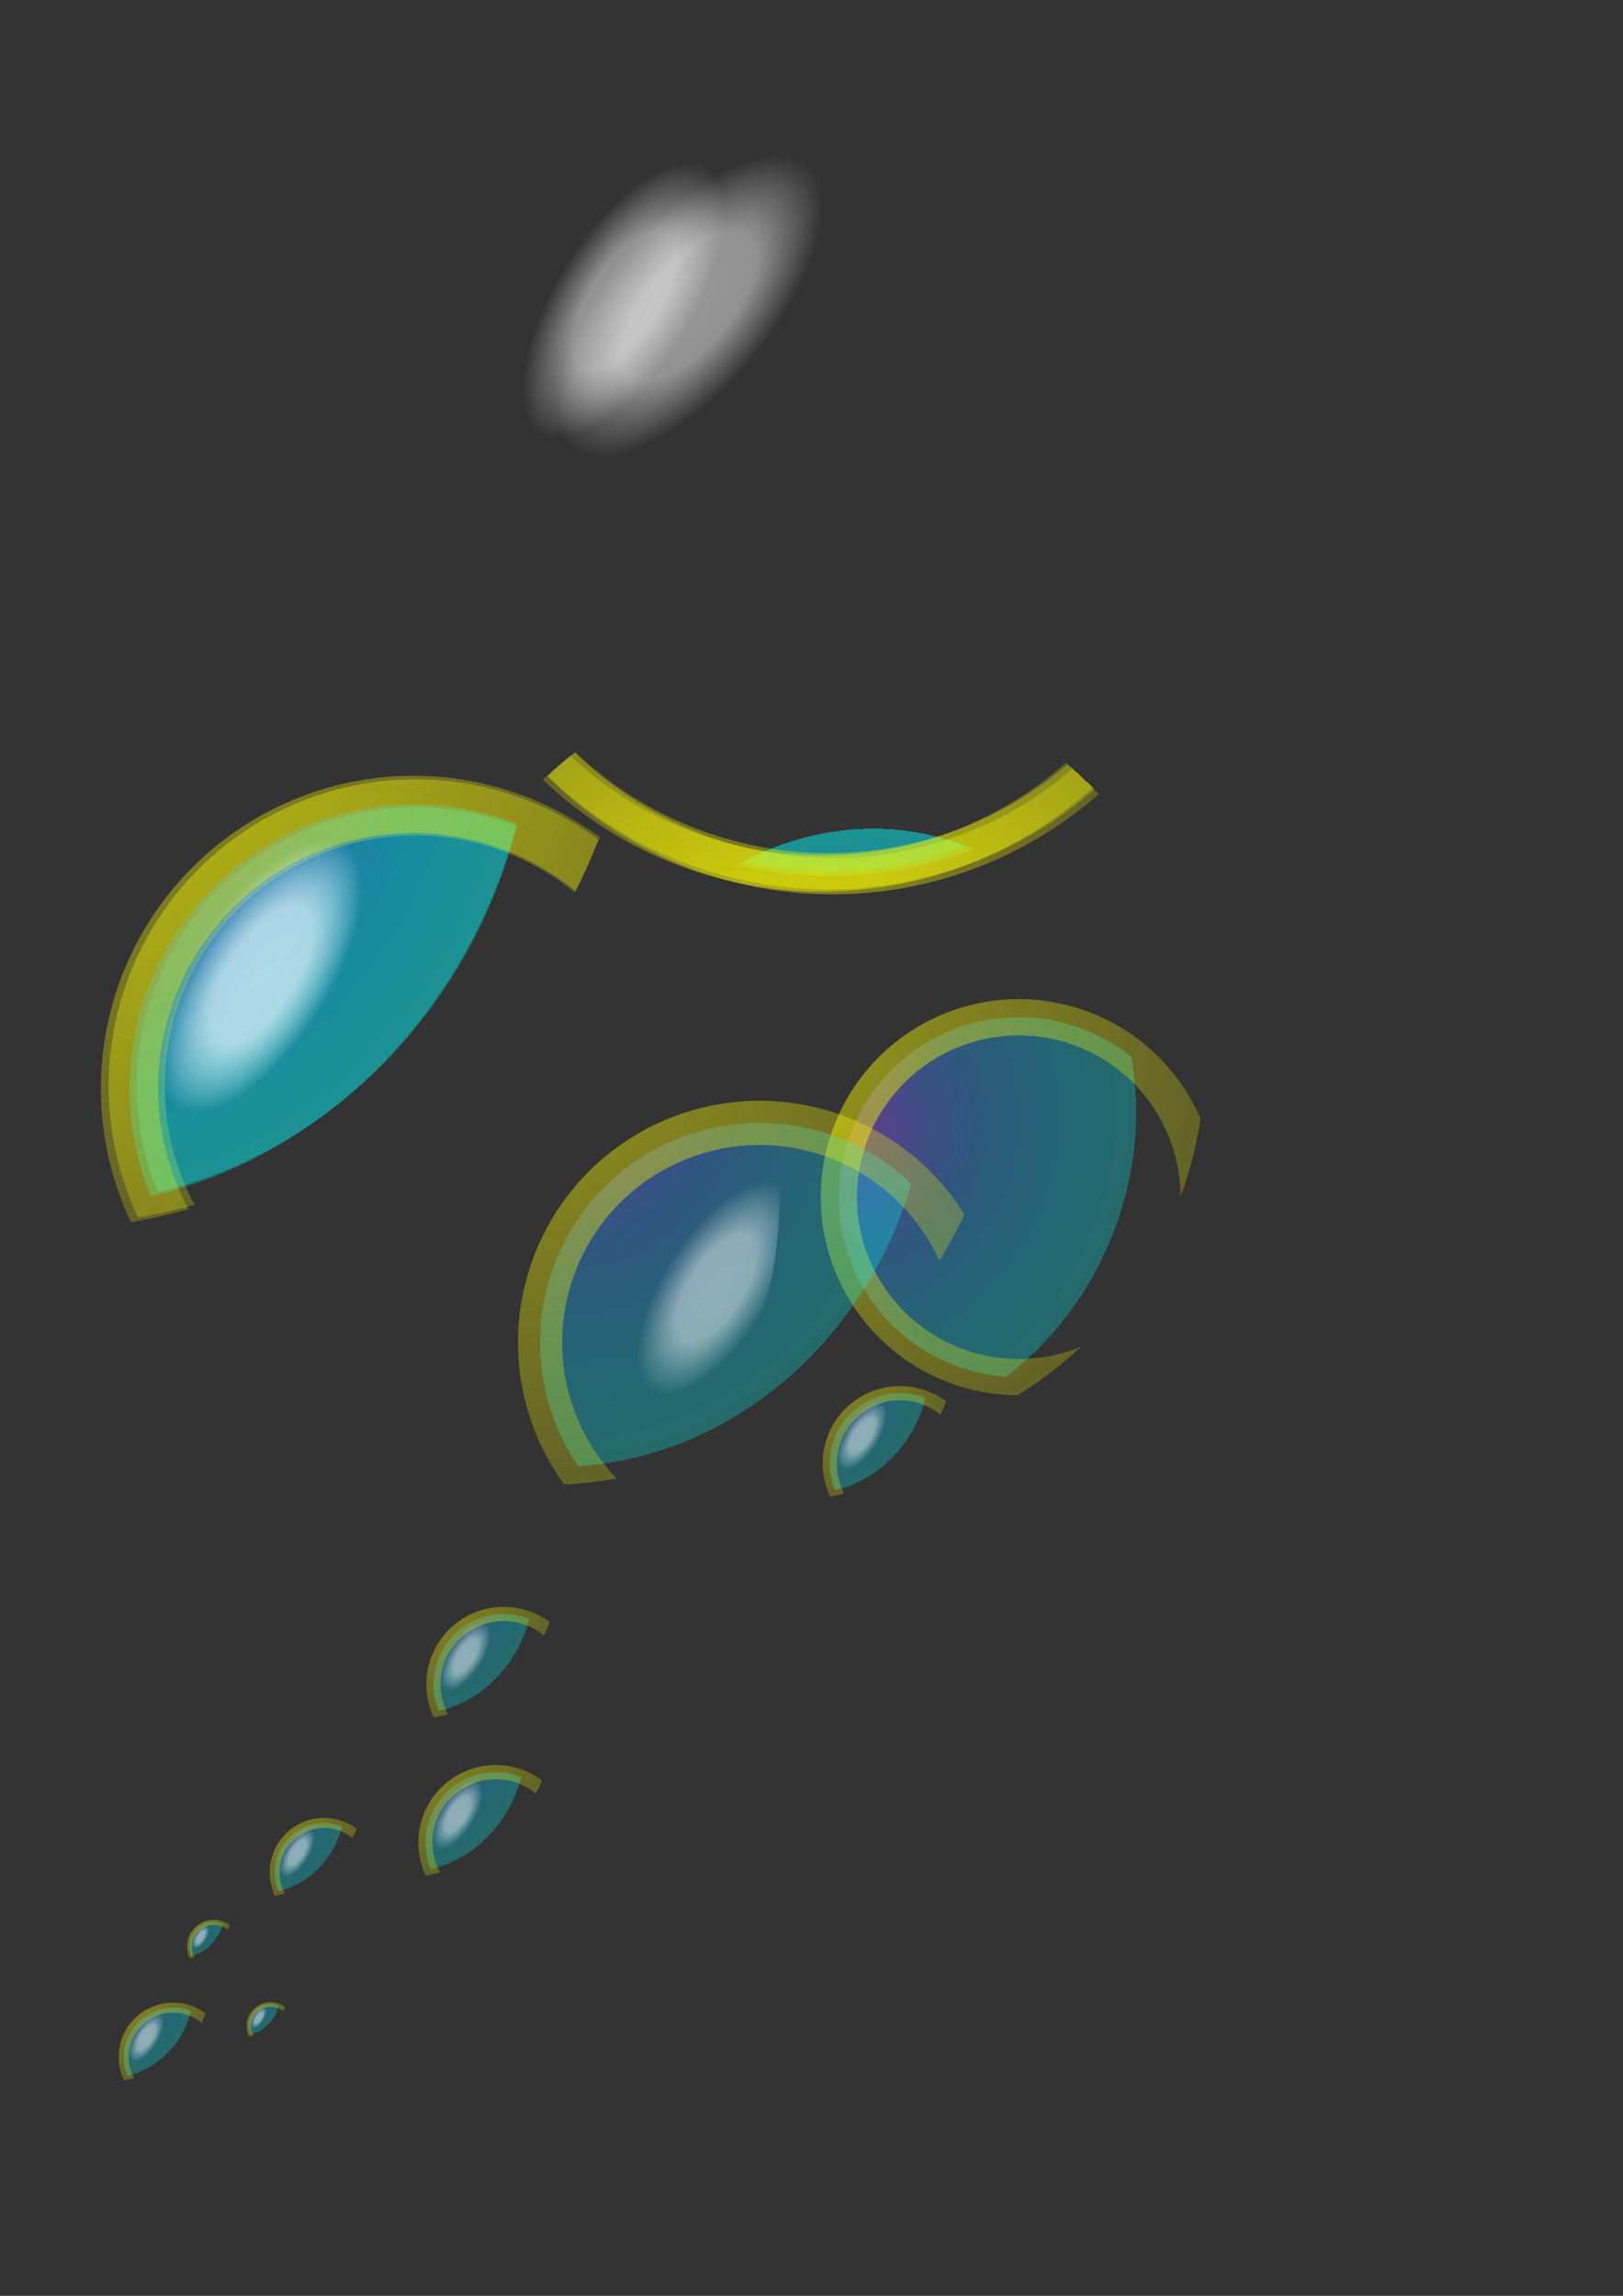 <?xml version="1.0"?><svg width="793.701" height="1122.52" xmlns="http://www.w3.org/2000/svg" xmlns:xlink="http://www.w3.org/1999/xlink">
 <rect width="100%" height="100%" fill="#333333" stroke="none"/>
 <title>Bubbles</title>
 <defs>
  <linearGradient id="linearGradient4304">
   <stop stop-color="white" id="stop4306" offset="0"/>
   <stop stop-color="white" stop-opacity="0" id="stop4308" offset="1"/>
  </linearGradient>
  <linearGradient id="linearGradient4274">
   <stop stop-color="white" stop-opacity="0.69" offset="0" id="stop4276"/>
   <stop stop-color="#ccc" stop-opacity="0.71" id="stop4278" offset="0.633"/>
   <stop stop-color="white" stop-opacity="0.458" offset="1" id="stop4280"/>
  </linearGradient>
  <linearGradient id="linearGradient4258">
   <stop stop-color="#ffffff" stop-opacity="0.484" id="stop4260" offset="0"/>
   <stop stop-color="white" stop-opacity="0.071" offset="0.734" id="stop4262"/>
   <stop stop-color="#ffffff" stop-opacity="0" id="stop4264" offset="1"/>
  </linearGradient>
  <linearGradient id="linearGradient4200">
   <stop stop-color="#ec4713" stop-opacity="0.439" id="stop4202" offset="0"/>
   <stop stop-color="#2e8eff" stop-opacity="0.376" offset="0.383" id="stop4204"/>
   <stop stop-color="#00d6ff" stop-opacity="0.316" offset="0.766" id="stop4206"/>
   <stop stop-color="#00c1ff" stop-opacity="0.271" id="stop4208" offset="1"/>
   <stop stop-color="#0047b7" stop-opacity="0" id="stop4210" offset="1"/>
  </linearGradient>
  <linearGradient id="linearGradient4956">
   <stop stop-color="#ffff00" stop-opacity="0.478" offset="0" id="stop4966"/>
   <stop stop-color="#fffc00" stop-opacity="0.239" id="stop4994" offset="1"/>
   <stop stop-color="#000000" stop-opacity="0" id="stop4960" offset="1"/>
  </linearGradient>
  <linearGradient id="linearGradient4930">
   <stop stop-color="#9e47ff" stop-opacity="0.439" offset="0" id="stop4932"/>
   <stop stop-color="#2e8eff" stop-opacity="0.376" id="stop5056" offset="0.383"/>
   <stop stop-color="#00d6ff" stop-opacity="0.316" id="stop4936" offset="0.766"/>
   <stop stop-color="#00ffff" stop-opacity="0.271" offset="1" id="stop4938"/>
   <stop stop-color="#004700" stop-opacity="0" offset="1" id="stop4934"/>
  </linearGradient>
  <linearGradient id="linearGradient666">
   <stop stop-color="#ffffff" stop-opacity="0.484" offset="0" id="stop667"/>
   <stop stop-color="#ffffff" stop-opacity="0.465" id="stop4954" offset="0.5"/>
   <stop stop-color="#ffffff" stop-opacity="0" offset="1" id="stop668"/>
  </linearGradient>
  <radialGradient r="191.069" fy="551.409" fx="441.572" cy="551.409" cx="441.572" spreadMethod="pad" gradientTransform="matrix(0.663,0.261,-0.289,0.733,283.994,34.404)" gradientUnits="userSpaceOnUse" id="radialGradient5010" xlink:href="#linearGradient4930"/>
  <radialGradient r="191.069" fy="519.027" fx="398.05" cy="519.027" cx="398.05" gradientUnits="userSpaceOnUse" id="radialGradient5012" xlink:href="#linearGradient4956"/>
  <radialGradient r="191.069" fy="551.409" fx="441.572" cy="551.409" cx="441.572" spreadMethod="pad" gradientTransform="matrix(0.663,0.261,-0.289,0.733,283.994,34.404)" gradientUnits="userSpaceOnUse" id="radialGradient5020" xlink:href="#linearGradient4930"/>
  <radialGradient r="191.069" fy="519.027" fx="398.05" cy="519.027" cx="398.05" gradientUnits="userSpaceOnUse" id="radialGradient5022" xlink:href="#linearGradient4956"/>
  <radialGradient r="80.915" fy="245.96" fx="162.316" cy="245.96" cx="162.316" gradientTransform="matrix(0.192,0.182,-0.356,0.483,227.37,390.022)" gradientUnits="userSpaceOnUse" id="radialGradient5024" xlink:href="#linearGradient666"/>
  <radialGradient r="191.069" fy="551.409" fx="441.572" cy="551.409" cx="441.572" spreadMethod="pad" gradientTransform="matrix(0.663,0.261,-0.289,0.733,283.994,34.404)" gradientUnits="userSpaceOnUse" id="radialGradient5046" xlink:href="#linearGradient4930"/>
  <radialGradient r="191.069" fy="519.027" fx="398.05" cy="519.027" cx="398.05" gradientUnits="userSpaceOnUse" id="radialGradient5048" xlink:href="#linearGradient4956"/>
  <radialGradient r="80.915" fy="245.96" fx="162.316" cy="245.96" cx="162.316" gradientTransform="matrix(0.2,0.174,-0.334,0.499,520.45,479.897)" gradientUnits="userSpaceOnUse" id="radialGradient5050" xlink:href="#linearGradient666"/>
  <radialGradient r="80.915" fy="245.96" fx="162.316" cy="245.96" cx="162.316" gradientTransform="matrix(0.382,0.321,-0.709,0.851,449.381,-111.854)" gradientUnits="userSpaceOnUse" id="radialGradient5053" xlink:href="#linearGradient666"/>
  <radialGradient r="191.069" fy="551.409" fx="441.572" cy="551.409" cx="441.572" spreadMethod="pad" gradientTransform="matrix(0.663,0.261,-0.289,0.733,283.994,34.404)" gradientUnits="userSpaceOnUse" id="radialGradient5078" xlink:href="#linearGradient4930"/>
  <radialGradient r="191.069" fy="519.027" fx="398.05" cy="519.027" cx="398.05" gradientUnits="userSpaceOnUse" id="radialGradient5080" xlink:href="#linearGradient4956"/>
  <radialGradient r="80.915" fy="245.96" fx="162.316" cy="245.96" cx="162.316" gradientTransform="matrix(7.955585e-2,0.128,-0.271,0.188,279.729,809.122)" gradientUnits="userSpaceOnUse" id="radialGradient5082" xlink:href="#linearGradient666"/>
  <radialGradient r="191.069" fy="551.409" fx="441.572" cy="551.409" cx="441.572" spreadMethod="pad" gradientTransform="matrix(0.663,0.261,-0.289,0.733,283.994,34.404)" gradientUnits="userSpaceOnUse" id="radialGradient5090" xlink:href="#linearGradient4930"/>
  <radialGradient r="191.069" fy="519.027" fx="398.05" cy="519.027" cx="398.05" gradientUnits="userSpaceOnUse" id="radialGradient5092" xlink:href="#linearGradient4956"/>
  <radialGradient r="80.915" fy="245.96" fx="162.316" cy="245.96" cx="162.316" gradientTransform="matrix(0.2,0.174,-0.334,0.499,520.45,479.897)" gradientUnits="userSpaceOnUse" id="radialGradient5094" xlink:href="#linearGradient666"/>
  <radialGradient r="191.069" fy="551.409" fx="441.572" cy="551.409" cx="441.572" spreadMethod="pad" gradientTransform="matrix(0.663,0.261,-0.289,0.733,283.994,34.404)" gradientUnits="userSpaceOnUse" id="radialGradient5102" xlink:href="#linearGradient4930"/>
  <radialGradient r="191.069" fy="519.027" fx="398.05" cy="519.027" cx="398.05" gradientUnits="userSpaceOnUse" id="radialGradient5104" xlink:href="#linearGradient4956"/>
  <radialGradient r="80.915" fy="245.96" fx="162.316" cy="245.96" cx="162.316" gradientTransform="matrix(0.2,0.174,-0.334,0.499,520.45,479.897)" gradientUnits="userSpaceOnUse" id="radialGradient5106" xlink:href="#linearGradient666"/>
  <radialGradient r="191.069" fy="551.409" fx="441.572" cy="551.409" cx="441.572" spreadMethod="pad" gradientTransform="matrix(0.663,0.261,-0.289,0.733,283.994,34.404)" gradientUnits="userSpaceOnUse" id="radialGradient5114" xlink:href="#linearGradient4930"/>
  <radialGradient r="191.069" fy="519.027" fx="398.05" cy="519.027" cx="398.05" gradientUnits="userSpaceOnUse" id="radialGradient5116" xlink:href="#linearGradient4956"/>
  <radialGradient r="80.915" fy="245.96" fx="162.316" cy="245.96" cx="162.316" gradientTransform="matrix(0.2,0.174,-0.334,0.499,520.45,479.897)" gradientUnits="userSpaceOnUse" id="radialGradient5118" xlink:href="#linearGradient666"/>
  <radialGradient r="191.069" fy="551.409" fx="441.572" cy="551.409" cx="441.572" spreadMethod="pad" gradientTransform="matrix(0.663,0.261,-0.289,0.733,283.994,34.404)" gradientUnits="userSpaceOnUse" id="radialGradient5122" xlink:href="#linearGradient4930"/>
  <radialGradient r="191.069" fy="519.027" fx="398.05" cy="519.027" cx="398.05" gradientUnits="userSpaceOnUse" id="radialGradient5124" xlink:href="#linearGradient4956"/>
  <radialGradient r="191.069" fy="551.409" fx="441.572" cy="551.409" cx="441.572" spreadMethod="pad" gradientTransform="matrix(9.985972e-2,0.369,-0.239,6.472856e-2,505.287,355.601)" gradientUnits="userSpaceOnUse" id="radialGradient5128" xlink:href="#linearGradient4930"/>
  <radialGradient r="191.069" fy="519.027" fx="398.05" cy="519.027" cx="398.05" gradientUnits="userSpaceOnUse" id="radialGradient5130" xlink:href="#linearGradient4956"/>
  <radialGradient r="80.915" fy="245.96" fx="162.316" cy="245.96" cx="162.316" gradientTransform="matrix(0.315,0.274,-0.528,0.788,383.861,-91.333)" gradientUnits="userSpaceOnUse" id="radialGradient5134" xlink:href="#linearGradient666"/>
  <radialGradient r="191.069" fy="551.409" fx="441.572" cy="551.409" cx="441.572" spreadMethod="pad" gradientTransform="matrix(0.663,0.261,-0.289,0.733,283.994,34.404)" gradientUnits="userSpaceOnUse" id="radialGradient5142" xlink:href="#linearGradient4930"/>
  <radialGradient r="191.069" fy="519.027" fx="398.05" cy="519.027" cx="398.05" gradientUnits="userSpaceOnUse" id="radialGradient5144" xlink:href="#linearGradient4956"/>
  <radialGradient r="80.915" fy="245.96" fx="162.316" cy="245.96" cx="162.316" gradientTransform="matrix(0.2,0.174,-0.334,0.499,520.45,479.897)" gradientUnits="userSpaceOnUse" id="radialGradient5146" xlink:href="#linearGradient666"/>
  <radialGradient r="191.069" fy="551.409" fx="441.572" cy="551.409" cx="441.572" spreadMethod="pad" gradientTransform="matrix(0.663,0.261,-0.289,0.733,283.994,34.404)" gradientUnits="userSpaceOnUse" id="radialGradient5154" xlink:href="#linearGradient4930"/>
  <radialGradient r="191.069" fy="519.027" fx="398.05" cy="519.027" cx="398.05" gradientUnits="userSpaceOnUse" id="radialGradient5156" xlink:href="#linearGradient4956"/>
  <radialGradient r="80.915" fy="245.96" fx="162.316" cy="245.96" cx="162.316" gradientTransform="matrix(0.2,0.174,-0.334,0.499,520.45,479.897)" gradientUnits="userSpaceOnUse" id="radialGradient5158" xlink:href="#linearGradient666"/>
  <radialGradient r="191.069" fy="551.409" fx="441.572" cy="551.409" cx="441.572" spreadMethod="pad" gradientTransform="matrix(0.663,0.261,-0.289,0.733,283.994,34.404)" gradientUnits="userSpaceOnUse" id="radialGradient5166" xlink:href="#linearGradient4930"/>
  <radialGradient r="191.069" fy="519.027" fx="398.05" cy="519.027" cx="398.05" gradientUnits="userSpaceOnUse" id="radialGradient5168" xlink:href="#linearGradient4956"/>
  <radialGradient r="80.915" fy="245.96" fx="162.316" cy="245.96" cx="162.316" gradientTransform="matrix(0.2,0.174,-0.334,0.499,520.45,479.897)" gradientUnits="userSpaceOnUse" id="radialGradient5170" xlink:href="#linearGradient666"/>
  <linearGradient y2="0.311" x2="0.757" y1="0.802" x1="0.219" id="linearGradient4198" xlink:href="#linearGradient4200"/>
  <radialGradient r="191.069" fy="551.409" fx="441.572" cy="551.409" cx="441.572" spreadMethod="pad" gradientTransform="matrix(0.663,0.261,-0.289,0.733,283.994,34.404)" gradientUnits="userSpaceOnUse" id="radialGradient4218" xlink:href="#linearGradient4930"/>
  <radialGradient r="191.069" fy="519.027" fx="398.05" cy="519.027" cx="398.05" gradientUnits="userSpaceOnUse" id="radialGradient4220" xlink:href="#linearGradient4956"/>
  <radialGradient r="80.915" fy="245.96" fx="162.316" cy="245.96" cx="162.316" gradientTransform="matrix(0.2,0.174,-0.334,0.499,520.45,479.897)" gradientUnits="userSpaceOnUse" id="radialGradient4222" xlink:href="#linearGradient666"/>
  <radialGradient r="191.069" fy="551.409" fx="441.572" cy="551.409" cx="441.572" spreadMethod="pad" gradientTransform="matrix(0.663,0.261,-0.289,0.733,283.994,34.404)" gradientUnits="userSpaceOnUse" id="radialGradient4230" xlink:href="#linearGradient4930"/>
  <radialGradient r="191.069" fy="519.027" fx="398.05" cy="519.027" cx="398.05" gradientUnits="userSpaceOnUse" id="radialGradient4232" xlink:href="#linearGradient4956"/>
  <radialGradient r="80.915" fy="245.96" fx="162.316" cy="245.96" cx="162.316" gradientTransform="matrix(0.2,0.174,-0.334,0.499,520.45,479.897)" gradientUnits="userSpaceOnUse" id="radialGradient4234" xlink:href="#linearGradient666"/>
  <radialGradient r="191.069" fy="551.409" fx="441.572" cy="551.409" cx="441.572" spreadMethod="pad" gradientTransform="matrix(0.663,0.261,-0.289,0.733,283.994,34.404)" gradientUnits="userSpaceOnUse" id="radialGradient4242" xlink:href="#linearGradient4930"/>
  <radialGradient r="191.069" fy="519.027" fx="398.05" cy="519.027" cx="398.05" gradientUnits="userSpaceOnUse" id="radialGradient4244" xlink:href="#linearGradient4956"/>
  <radialGradient r="80.915" fy="245.96" fx="162.316" cy="245.96" cx="162.316" gradientTransform="matrix(0.2,0.174,-0.334,0.499,520.45,479.897)" gradientUnits="userSpaceOnUse" id="radialGradient4246" xlink:href="#linearGradient666"/>
  <radialGradient gradientUnits="userSpaceOnUse" gradientTransform="matrix(1,0,0,0.535,21.682,416.029)" r="98.073" fy="1007.082" fx="476.791" cy="1007.082" cx="476.791" id="radialGradient4310" xlink:href="#linearGradient4304"/>
  <radialGradient x2="1" x1="1" r="191.069" fy="551.409" fx="441.572" cy="551.409" cx="441.572" spreadMethod="pad" gradientTransform="matrix(0.663,0.261,-0.289,0.733,283.994,34.404)" gradientUnits="userSpaceOnUse" id="svg_1" xlink:href="#linearGradient4930"/>
  <radialGradient x2="1" x1="1" r="191.069" fy="519.027" fx="398.05" cy="519.027" cx="398.05" gradientUnits="userSpaceOnUse" id="svg_2" xlink:href="#linearGradient4956"/>
  <radialGradient y2="1" y1="1" x2="1" x1="1" r="191.069" fy="551.409" fx="441.572" cy="551.409" cx="441.572" spreadMethod="pad" gradientTransform="matrix(0.663,0.261,-0.289,0.733,283.994,34.404)" gradientUnits="userSpaceOnUse" id="svg_3" xlink:href="#linearGradient4930"/>
  <radialGradient y2="1" y1="1" x2="1" x1="1" r="191.069" fy="519.027" fx="398.05" cy="519.027" cx="398.05" gradientUnits="userSpaceOnUse" id="svg_4" xlink:href="#linearGradient4956"/>
  <radialGradient y2="1" y1="1" x2="1" x1="1" r="191.069" fy="551.409" fx="441.572" cy="551.409" cx="441.572" spreadMethod="pad" gradientTransform="matrix(0.663,0.261,-0.289,0.733,283.994,34.404)" gradientUnits="userSpaceOnUse" id="svg_5" xlink:href="#linearGradient4930"/>
  <radialGradient y2="1" y1="1" x2="1" x1="1" r="191.069" fy="519.027" fx="398.05" cy="519.027" cx="398.05" gradientUnits="userSpaceOnUse" id="svg_6" xlink:href="#linearGradient4956"/>
  <radialGradient y2="1" y1="1" x2="1" x1="1" r="191.069" fy="551.409" fx="441.572" cy="551.409" cx="441.572" spreadMethod="pad" gradientTransform="matrix(0.663,0.261,-0.289,0.733,283.994,34.404)" gradientUnits="userSpaceOnUse" id="svg_7" xlink:href="#linearGradient4930"/>
  <radialGradient y2="1" y1="1" x2="1" x1="1" r="191.069" fy="519.027" fx="398.05" cy="519.027" cx="398.05" gradientUnits="userSpaceOnUse" id="svg_8" xlink:href="#linearGradient4956"/>
  <radialGradient y2="1" y1="1" x2="1" x1="1" r="191.069" fy="551.409" fx="441.572" cy="551.409" cx="441.572" spreadMethod="pad" gradientTransform="matrix(0.663,0.261,-0.289,0.733,283.994,34.404)" gradientUnits="userSpaceOnUse" id="svg_9" xlink:href="#linearGradient4930"/>
  <radialGradient y2="1" y1="1" x2="1" x1="1" r="191.069" fy="519.027" fx="398.05" cy="519.027" cx="398.05" gradientUnits="userSpaceOnUse" id="svg_10" xlink:href="#linearGradient4956"/>
  <radialGradient y2="1" y1="1" x2="1" x1="1" r="191.069" fy="551.409" fx="441.572" cy="551.409" cx="441.572" spreadMethod="pad" gradientTransform="matrix(0.663,0.261,-0.289,0.733,283.994,34.404)" gradientUnits="userSpaceOnUse" id="svg_11" xlink:href="#linearGradient4930"/>
  <radialGradient y2="1" y1="1" x2="1" x1="1" r="191.069" fy="519.027" fx="398.05" cy="519.027" cx="398.05" gradientUnits="userSpaceOnUse" id="svg_12" xlink:href="#linearGradient4956"/>
  <radialGradient y2="1" y1="1" x2="1" x1="1" r="191.069" fy="551.409" fx="441.572" cy="551.409" cx="441.572" spreadMethod="pad" gradientTransform="matrix(0.663,0.261,-0.289,0.733,283.994,34.404)" gradientUnits="userSpaceOnUse" id="svg_13" xlink:href="#linearGradient4930"/>
  <radialGradient y2="1" y1="1" x2="1" x1="1" r="191.069" fy="519.027" fx="398.05" cy="519.027" cx="398.05" gradientUnits="userSpaceOnUse" id="svg_14" xlink:href="#linearGradient4956"/>
  <radialGradient y2="1" y1="1" x2="1" x1="1" r="191.069" fy="551.409" fx="441.572" cy="551.409" cx="441.572" spreadMethod="pad" gradientTransform="matrix(0.663,0.261,-0.289,0.733,283.994,34.404)" gradientUnits="userSpaceOnUse" id="svg_15" xlink:href="#linearGradient4930"/>
  <radialGradient y2="1" y1="1" x2="1" x1="1" r="191.069" fy="519.027" fx="398.05" cy="519.027" cx="398.05" gradientUnits="userSpaceOnUse" id="svg_16" xlink:href="#linearGradient4956"/>
  <radialGradient y2="1" y1="1" x2="1" x1="1" r="191.069" fy="551.409" fx="441.572" cy="551.409" cx="441.572" spreadMethod="pad" gradientTransform="matrix(0.663,0.261,-0.289,0.733,283.994,34.404)" gradientUnits="userSpaceOnUse" id="svg_17" xlink:href="#linearGradient4930"/>
  <radialGradient y2="1" y1="1" x2="1" x1="1" r="191.069" fy="519.027" fx="398.05" cy="519.027" cx="398.05" gradientUnits="userSpaceOnUse" id="svg_18" xlink:href="#linearGradient4956"/>
  <radialGradient y2="1" y1="1" x2="1" x1="1" r="191.069" fy="551.409" fx="441.572" cy="551.409" cx="441.572" spreadMethod="pad" gradientTransform="matrix(0.663,0.261,-0.289,0.733,283.994,34.404)" gradientUnits="userSpaceOnUse" id="svg_19" xlink:href="#linearGradient4930"/>
  <radialGradient y2="1" y1="1" x2="1" x1="1" r="191.069" fy="519.027" fx="398.05" cy="519.027" cx="398.05" gradientUnits="userSpaceOnUse" id="svg_20" xlink:href="#linearGradient4956"/>
  <radialGradient y2="1" y1="1" x2="1" x1="1" r="191.069" fy="551.409" fx="441.572" cy="551.409" cx="441.572" spreadMethod="pad" gradientTransform="matrix(0.663,0.261,-0.289,0.733,283.994,34.404)" gradientUnits="userSpaceOnUse" id="svg_21" xlink:href="#linearGradient4930"/>
  <radialGradient y2="1" y1="1" x2="1" x1="1" r="191.069" fy="519.027" fx="398.05" cy="519.027" cx="398.05" gradientUnits="userSpaceOnUse" id="svg_22" xlink:href="#linearGradient4956"/>
  <radialGradient y2="1" y1="1" x2="1" x1="1" r="191.069" fy="551.409" fx="441.572" cy="551.409" cx="441.572" spreadMethod="pad" gradientTransform="matrix(0.663,0.261,-0.289,0.733,283.994,34.404)" gradientUnits="userSpaceOnUse" id="svg_23" xlink:href="#linearGradient4930"/>
  <radialGradient y2="1" y1="1" x2="1" x1="1" r="191.069" fy="519.027" fx="398.05" cy="519.027" cx="398.05" gradientUnits="userSpaceOnUse" id="svg_24" xlink:href="#linearGradient4956"/>
 </defs>
 <g>
  <title>Layer 1</title>
  <path fill="url(#radialGradient5010)" fill-rule="evenodd" stroke="url(#radialGradient5012)" stroke-width="17.717" stroke-miterlimit="4" d="m595.775,239.351a188.619,188.619 0 1 1 -377.237,0a188.619,188.619 0 1 1 377.237,0z" id="path4047"/>
  <path fill="url(#radialGradient5053)" fill-rule="evenodd" stroke="#000000" stroke-width="0" stroke-miterlimit="4" id="path4942" d="m213.172,197.693c10.212,-104.58 229.913,-202.772 234.606,-161.456c19.282,169.74 -48.339,291.611 -234.606,161.456z"/>
  <g id="g5016">
   <path fill="url(#svg_23)" fill-rule="evenodd" stroke="url(#svg_24)" stroke-width="17.717" stroke-miterlimit="4" id="path4996" d="m416.351,617.598a81.863,81.863 0 1 1 163.726,-64.459a81.863,81.863 0 1 1 -163.726,64.459z"/>
   <path fill="url(#radialGradient5024)" fill-rule="evenodd" stroke="#000000" stroke-width="0" stroke-miterlimit="4" d="m391.035,576.17c5.128,-59.374 115.451,-115.122 117.808,-91.665c9.682,96.368 -24.274,165.559 -117.808,91.665z" id="path5002"/>
  </g>
  <g transform="matrix(1.22 0 0 1.22 -224.221 -139.947)" id="g5042">
   <path fill="url(#svg_21)" fill-rule="evenodd" stroke="url(#svg_22)" stroke-width="17.717" stroke-miterlimit="4" id="path5028" d="m473.757,739.49a14.51,14.51 0 1 1 29.021,-173.548a14.51,14.51 0 1 1 -29.021,173.548z"/>
   <path fill="url(#radialGradient5050)" fill-rule="evenodd" stroke="#000000" stroke-width="0" stroke-miterlimit="4" d="m379.515,647.669c2.46,-59.544 110.171,-120.184 113.578,-96.857c13.995,95.836 -16.824,166.481 -113.578,96.857z" id="path5030"/>
  </g>
  <g transform="matrix(1.55,0,0,1.55,-600.583,-500.907)" id="g5084">
   <path fill="url(#svg_19)" fill-rule="evenodd" stroke="url(#svg_20)" stroke-width="17.717" stroke-miterlimit="4" id="path5086" d="m504.08,752.603a14.51,14.51 0 1 1 29.021,-173.548a14.51,14.51 0 1 1 -29.021,173.548z"/>
   <path fill="url(#radialGradient5094)" fill-rule="evenodd" stroke="#000000" stroke-width="0" stroke-miterlimit="4" d="m409.839,660.781c2.46,-59.544 110.171,-120.184 113.578,-96.857c13.995,95.836 -16.824,166.481 -113.578,96.857z" id="path5088"/>
  </g>
  <g transform="matrix(1.579,0,0,1.579,-616.61,-519.12)" id="g5096">
   <path fill="url(#svg_17)" fill-rule="evenodd" stroke="url(#svg_18)" stroke-width="17.717" stroke-miterlimit="4" id="path5098" d="m504.08,752.603a14.51,14.51 0 1 1 29.021,-173.548a14.51,14.51 0 1 1 -29.021,173.548z"/>
   <path fill="url(#radialGradient5106)" fill-rule="evenodd" stroke="#000000" stroke-width="0" stroke-miterlimit="4" d="m409.839,660.781c2.46,-59.544 110.171,-120.184 113.578,-96.857c13.995,95.836 -16.824,166.481 -113.578,96.857z" id="path5100"/>
  </g>
  <path fill="url(#radialGradient5122)" fill-rule="evenodd" stroke="url(#radialGradient5124)" stroke-width="17.717" stroke-miterlimit="4" d="m593.677,236.944a188.619,188.619 0 1 1 -377.237,0a188.619,188.619 0 1 1 377.237,0z" id="path5120"/>
  <path fill="url(#radialGradient5128)" fill-rule="evenodd" stroke="url(#radialGradient5130)" stroke-width="17.717" stroke-miterlimit="4" d="m590.572,238.05a188.619,188.619 0 1 1 -377.237,0a188.619,188.619 0 1 1 377.237,0z" id="path5126"/>
  <path fill="url(#radialGradient5134)" fill-rule="evenodd" stroke="#000000" stroke-width="0" stroke-miterlimit="4" d="m212.168,211.899c3.885,-94.047 174.009,-189.824 179.39,-152.979c22.104,151.368 -26.572,262.947 -179.39,152.979z" id="path5132"/>
  <g transform="matrix(0.275,0,0,0.275,15.919,732.41)" id="g5136">
   <path fill="url(#svg_15)" fill-rule="evenodd" stroke="url(#svg_16)" stroke-width="17.717" stroke-miterlimit="4" id="path5138" d="m504.08,752.603a14.51,14.51 0 1 1 29.021,-173.548a14.51,14.51 0 1 1 -29.021,173.548z"/>
   <path fill="url(#radialGradient5146)" fill-rule="evenodd" stroke="#000000" stroke-width="0" stroke-miterlimit="4" d="m409.839,660.781c2.46,-59.544 110.171,-120.184 113.578,-96.857c13.995,95.836 -16.824,166.481 -113.578,96.857z" id="path5140"/>
  </g>
  <g transform="matrix(0.391,0,0,0.391,43.594,563.208)" id="g5148">
   <path fill="url(#svg_13)" fill-rule="evenodd" stroke="url(#svg_14)" stroke-width="17.717" stroke-miterlimit="4" id="path5150" d="m504.08,752.603a14.51,14.51 0 1 1 29.021,-173.548a14.51,14.51 0 1 1 -29.021,173.548z"/>
   <path fill="url(#radialGradient5158)" fill-rule="evenodd" stroke="#000000" stroke-width="0" stroke-miterlimit="4" d="m409.839,660.781c2.46,-59.544 110.171,-120.184 113.578,-96.857c13.995,95.836 -16.824,166.481 -113.578,96.857z" id="path5152"/>
  </g>
  <g transform="matrix(0.391,0,0,0.391,237.416,455.24)" id="g5160">
   <path fill="url(#svg_11)" fill-rule="evenodd" stroke="url(#svg_12)" stroke-width="17.717" stroke-miterlimit="4" id="path5162" d="m504.08,752.603a14.51,14.51 0 1 1 29.021,-173.548a14.51,14.51 0 1 1 -29.021,173.548z"/>
   <path fill="url(#radialGradient5170)" fill-rule="evenodd" stroke="#000000" stroke-width="0" stroke-miterlimit="4" d="m409.839,660.781c2.46,-59.544 110.171,-120.184 113.578,-96.857c13.995,95.836 -16.824,166.481 -113.578,96.857z" id="path5164"/>
  </g>
  <g id="layer1"/>
  <g transform="matrix(0.121,0,0,0.121,69.6,910.162)" id="g4212">
   <path fill="url(#svg_9)" fill-rule="evenodd" stroke="url(#svg_10)" stroke-width="17.717" stroke-miterlimit="4" id="path4214" d="m504.08,752.603a14.51,14.51 0 1 1 29.021,-173.548a14.51,14.51 0 1 1 -29.021,173.548z"/>
   <path fill="url(#radialGradient4222)" fill-rule="evenodd" stroke="black" stroke-width="0" stroke-miterlimit="4" d="m409.839,660.781c2.46,-59.544 110.171,-120.184 113.578,-96.857c13.995,95.836 -16.824,166.481 -113.578,96.857z" id="path4216"/>
  </g>
  <g transform="matrix(0.135,0,0,0.135,34.559,861.906)" id="g4224">
   <path fill="url(#svg_7)" fill-rule="evenodd" stroke="url(#svg_8)" stroke-width="17.717" stroke-miterlimit="4" id="path4226" d="m504.08,752.603a14.51,14.51 0 1 1 29.021,-173.548a14.51,14.51 0 1 1 -29.021,173.548z"/>
   <path fill="url(#radialGradient4234)" fill-rule="evenodd" stroke="black" stroke-width="0" stroke-miterlimit="4" d="m409.839,660.781c2.46,-59.544 110.171,-120.184 113.578,-96.857c13.995,95.836 -16.824,166.481 -113.578,96.857z" id="path4228"/>
  </g>
  <g transform="matrix(0.275,0,0,0.275,-57.923,822.7)" id="g4236">
   <path fill="url(#svg_5)" fill-rule="evenodd" stroke="url(#svg_6)" stroke-width="17.717" stroke-miterlimit="4" id="path4238" d="m504.08,752.603a14.51,14.51 0 1 1 29.021,-173.548a14.51,14.51 0 1 1 -29.021,173.548z"/>
   <path fill="url(#radialGradient4246)" fill-rule="evenodd" stroke="black" stroke-width="0" stroke-miterlimit="4" d="m409.839,660.781c2.46,-59.544 110.171,-120.184 113.578,-96.857c13.995,95.836 -16.824,166.481 -113.578,96.857z" id="path4240"/>
  </g>
  <g transform="matrix(0.391,0,0,0.391,39.691,640.539)" id="g5108">
   <path fill="url(#svg_3)" fill-rule="evenodd" stroke="url(#svg_4)" stroke-width="17.717" stroke-miterlimit="4" id="path5110" d="m504.08,752.603a14.51,14.51 0 1 1 29.021,-173.548a14.51,14.51 0 1 1 -29.021,173.548z"/>
   <path fill="url(#radialGradient5118)" fill-rule="evenodd" stroke="#000000" stroke-width="0" stroke-miterlimit="4" d="m409.839,660.781c2.46,-59.544 110.171,-120.184 113.578,-96.857c13.995,95.836 -16.824,166.481 -113.578,96.857z" id="path5112"/>
  </g>
  <g id="g5074">
   <path fill="url(#svg_1)" fill-rule="evenodd" stroke="url(#svg_2)" stroke-width="17.717" stroke-miterlimit="4" id="path5060" d="m317.938,816.583a2.049,1.439 0 1 1 4.098,-100.993a2.049,1.439 0 1 1 -4.098,100.993z"/>
   <path fill="url(#radialGradient5082)" fill-rule="evenodd" stroke="#000000" stroke-width="0" stroke-miterlimit="4" d="m261.396,749.413c11.757,-29.872 81.633,-39.513 79.432,-26.946c-9.042,51.626 -38.347,81.556 -79.432,26.946z" id="path5062"/>
  </g>
 </g>
</svg>